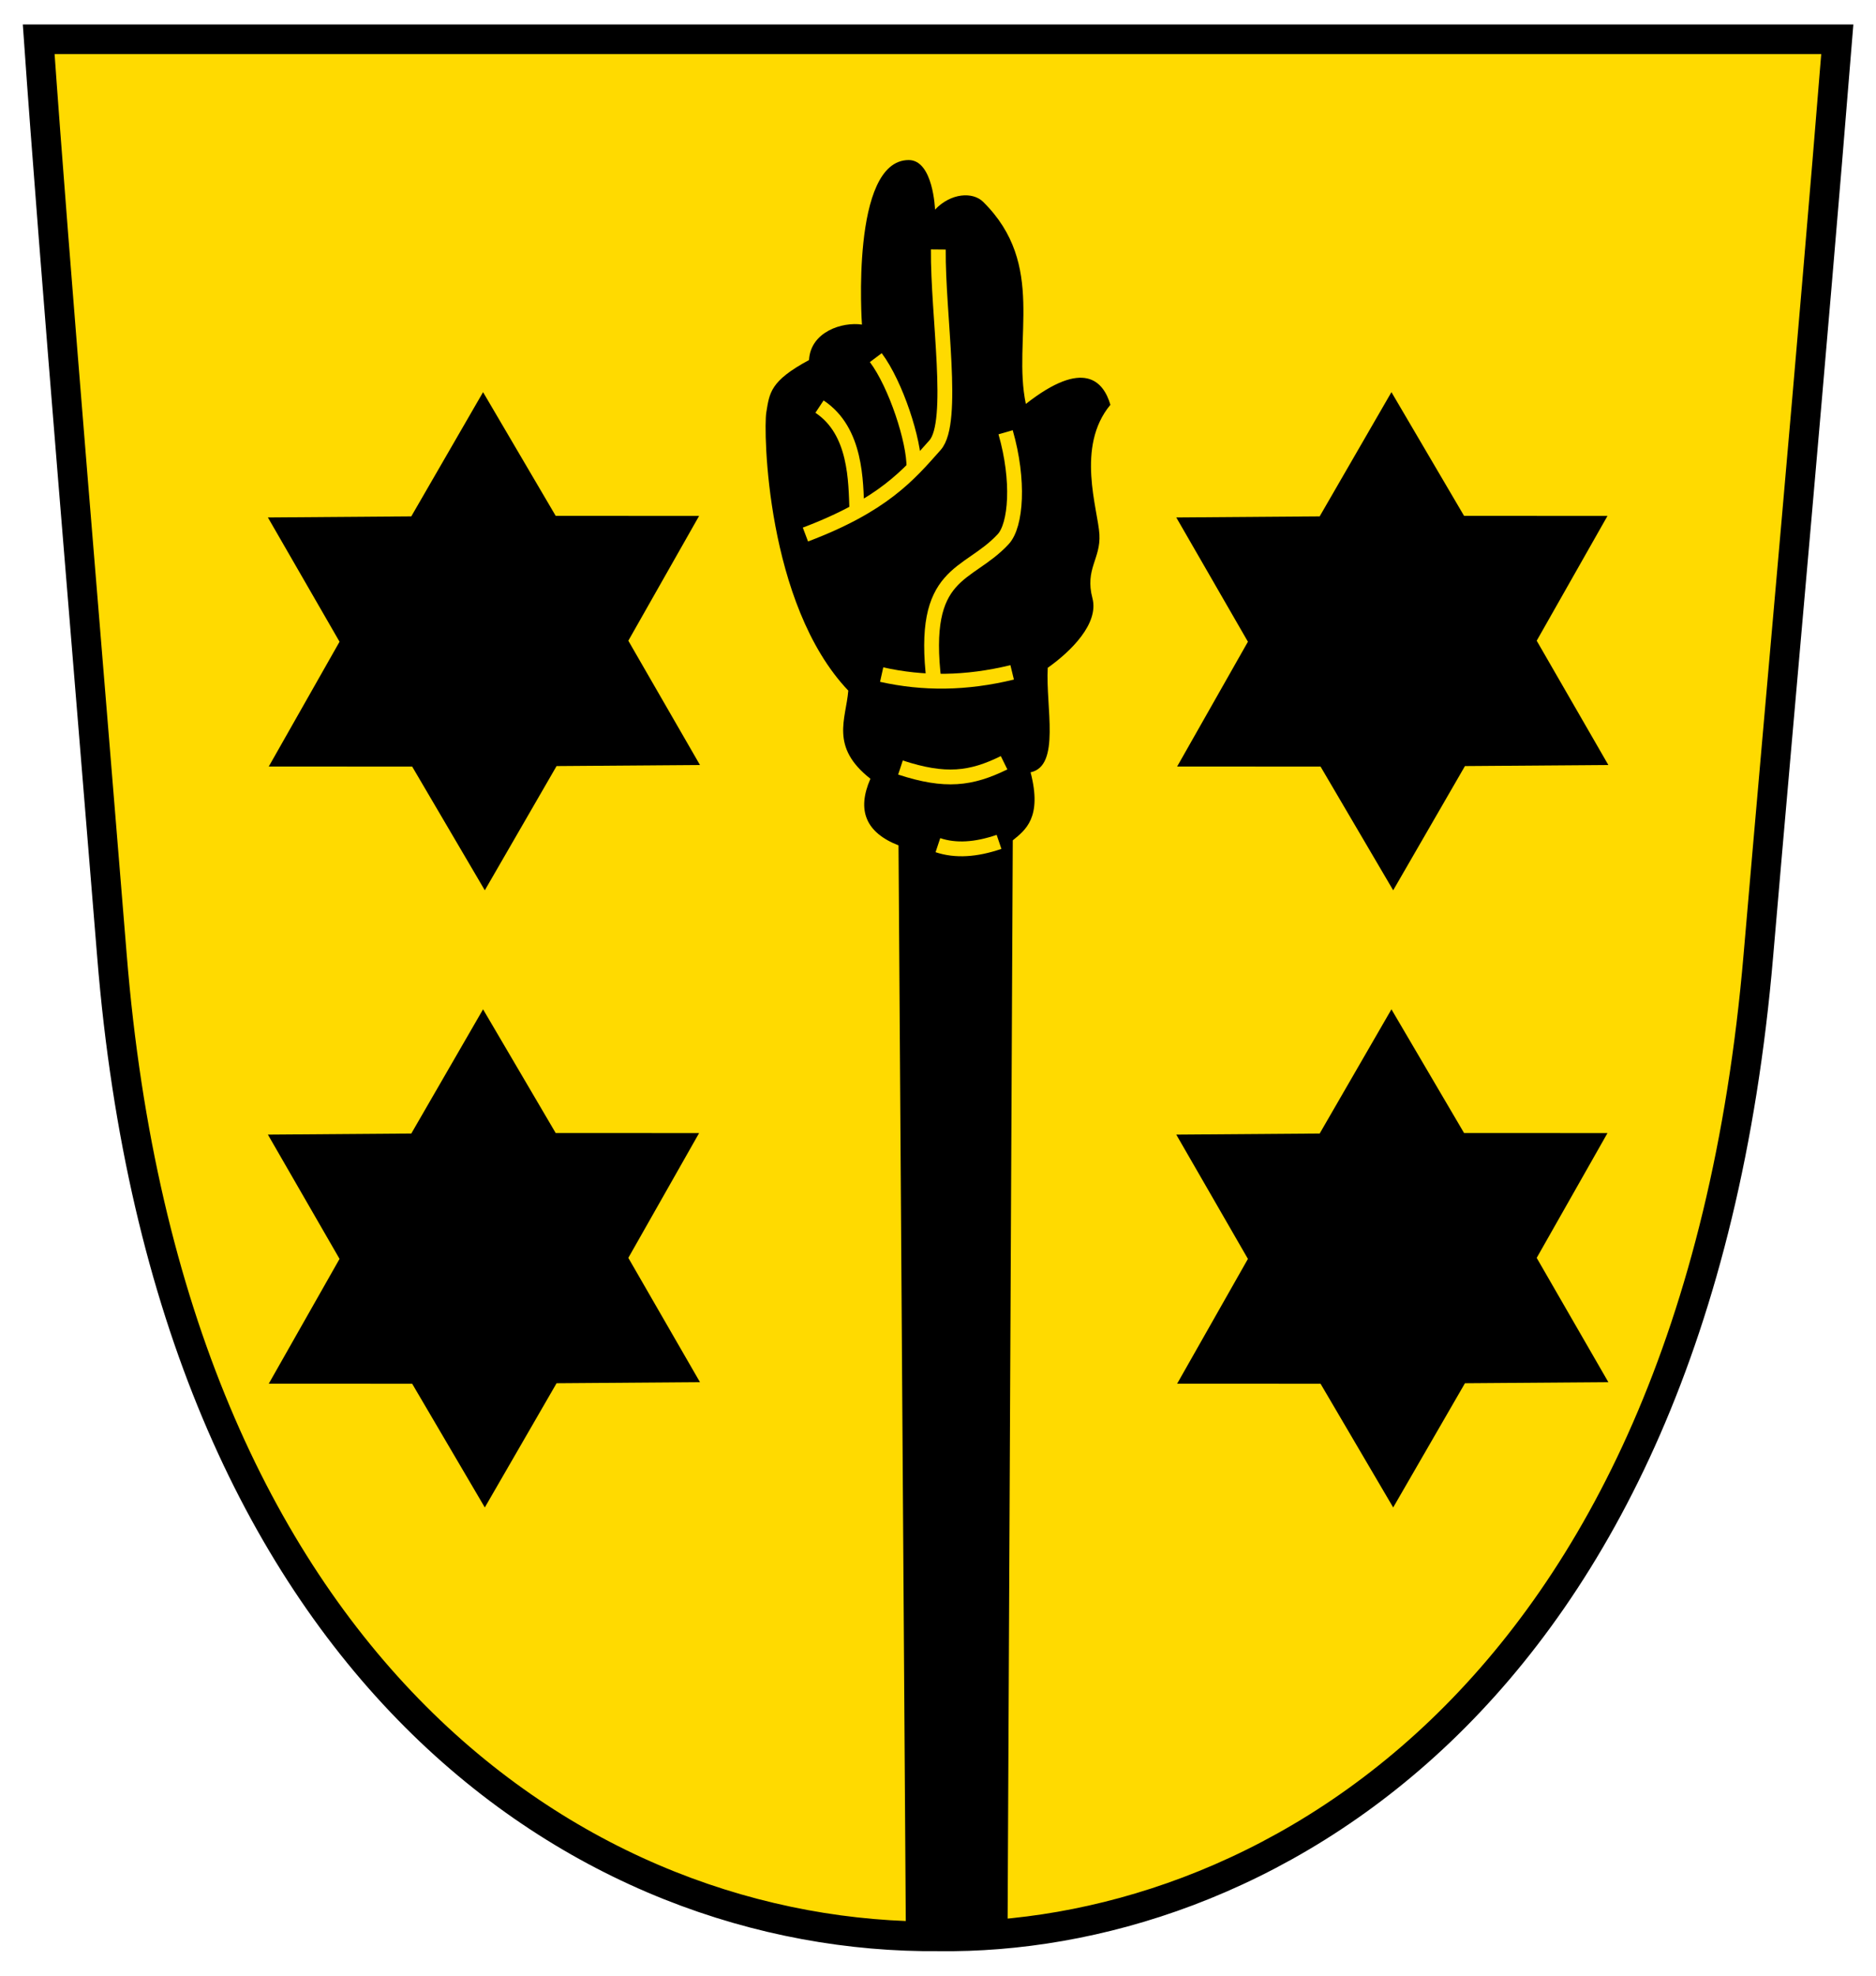 <?xml version="1.0" encoding="UTF-8" standalone="no"?>
<!-- Created with Inkscape (http://www.inkscape.org/) -->
<svg
   xmlns:dc="http://purl.org/dc/elements/1.1/"
   xmlns:cc="http://creativecommons.org/ns#"
   xmlns:rdf="http://www.w3.org/1999/02/22-rdf-syntax-ns#"
   xmlns:svg="http://www.w3.org/2000/svg"
   xmlns="http://www.w3.org/2000/svg"
   xmlns:sodipodi="http://sodipodi.sourceforge.net/DTD/sodipodi-0.dtd"
   xmlns:inkscape="http://www.inkscape.org/namespaces/inkscape"
   width="190"
   height="200"
   id="svg2"
   sodipodi:version="0.32"
   inkscape:version="0.46"
   version="1.0"
   sodipodi:docname="Wappen  Remmingshausen.svg"
   inkscape:output_extension="org.inkscape.output.svg.inkscape">
  <defs
     id="defs4" />
  <sodipodi:namedview
     id="base"
     pagecolor="#ffffff"
     bordercolor="#666666"
     borderopacity="1.0"
     inkscape:pageopacity="0.0"
     inkscape:pageshadow="2"
     inkscape:zoom="0.98994949"
     inkscape:cx="-13.02198"
     inkscape:cy="68.205629"
     inkscape:document-units="px"
     inkscape:current-layer="layer1"
     showgrid="false"
     inkscape:window-width="1920"
     inkscape:window-height="1150"
     inkscape:window-x="1272"
     inkscape:window-y="-8" />
  <g
     inkscape:label="Ebene 1"
     inkscape:groupmode="layer"
     id="layer1">
    <path
       sodipodi:nodetypes="ccccsc"
       id="path2391"
       d="M 3.919,3.978 L 186.081,3.978 C 183.382,37.356 180.477,68.831 178.087,96.71 C 171.551,173.339 126.383,196.421 95.102,196.017 C 59.456,196.355 17.212,169.407 11.338,96.752 C 9.103,69.108 5.47,26.19 3.919,3.978 z"
       style="fill:#ffda00;fill-opacity:1;fill-rule:evenodd;stroke:none;stroke-width:3;stroke-linecap:butt;stroke-linejoin:miter;stroke-miterlimit:4;stroke-dasharray:none;stroke-opacity:1" />
    <g
       id="g1372"
       transform="matrix(0.223,0,0,0.223,-117.909,-5.547)">
      <g
         style="fill-rule:evenodd"
         id="g2190"
         transform="matrix(3.249,0,0,3.195,-708.508,-52.195)">
        <g
           id="Layer_x0020_1"
           transform="translate(-57.864,0)">
        </g>
      </g>
    </g>
    <path
       transform="matrix(0.815,7.2093799e-2,-7.2093799e-2,0.815,20.128,23.297)"
       style="fill:#000000;fill-opacity:1;fill-rule:nonzero;stroke:none;stroke-width:1.5;stroke-linecap:round;stroke-linejoin:miter;stroke-miterlimit:4;stroke-opacity:0.654"
       d="M 49.965,62.149 L 42.471,78.241 L 32.166,63.786 L 14.483,65.342 L 21.849,49.191 L 11.66,34.655 L 29.33,32.958 L 36.825,16.866 L 47.129,31.321 L 64.812,29.765 L 57.446,45.916 L 67.635,60.452 L 49.965,62.149 z"
       id="path3171" />
    <path
       transform="matrix(0.815,7.2093799e-2,-7.2093799e-2,0.815,20.128,85.773)"
       style="fill:#000000;fill-opacity:1;fill-rule:nonzero;stroke:none;stroke-width:1.5;stroke-linecap:round;stroke-linejoin:miter;stroke-miterlimit:4;stroke-opacity:0.654"
       d="M 49.965,62.149 L 42.471,78.241 L 32.166,63.786 L 14.483,65.342 L 21.849,49.191 L 11.66,34.655 L 29.33,32.958 L 36.825,16.866 L 47.129,31.321 L 64.812,29.765 L 57.446,45.916 L 67.635,60.452 L 49.965,62.149 z"
       id="path3173" />
    <path
       transform="matrix(0.815,7.2093799e-2,-7.2093799e-2,0.815,112.128,85.773)"
       style="fill:#000000;fill-opacity:1;fill-rule:nonzero;stroke:none;stroke-width:1.5;stroke-linecap:round;stroke-linejoin:miter;stroke-miterlimit:4;stroke-opacity:0.654"
       d="M 49.965,62.149 L 42.471,78.241 L 32.166,63.786 L 14.483,65.342 L 21.849,49.191 L 11.66,34.655 L 29.33,32.958 L 36.825,16.866 L 47.129,31.321 L 64.812,29.765 L 57.446,45.916 L 67.635,60.452 L 49.965,62.149 z"
       id="path3175" />
    <path
       transform="matrix(0.815,7.2093799e-2,-7.2093799e-2,0.815,112.128,23.297)"
       style="fill:#000000;fill-opacity:1;fill-rule:nonzero;stroke:none;stroke-width:1.5;stroke-linecap:round;stroke-linejoin:miter;stroke-miterlimit:4;stroke-opacity:0.654"
       d="M 49.965,62.149 L 42.471,78.241 L 32.166,63.786 L 14.483,65.342 L 21.849,49.191 L 11.66,34.655 L 29.33,32.958 L 36.825,16.866 L 47.129,31.321 L 64.812,29.765 L 57.446,45.916 L 67.635,60.452 L 49.965,62.149 z"
       id="path3177" />
    <path
       style="fill:#000000;fill-opacity:1;fill-rule:evenodd;stroke:none;stroke-width:1px;stroke-linecap:butt;stroke-linejoin:miter;stroke-opacity:0.655"
       d="M 91.748,196.066 L 91.001,85.579 C 87.68,84.281 86.759,82.021 88.155,78.834 C 84.033,75.605 85.682,72.79 85.915,69.913 C 77.582,61.15 77.315,43.553 77.609,41.761 C 77.935,39.773 77.991,38.573 81.937,36.448 C 82.093,33.583 85.301,32.562 87.298,32.857 C 87.298,32.857 86.113,16.223 92.028,16.202 C 94.524,16.193 94.699,21.218 94.699,21.218 C 96.304,19.529 98.517,19.393 99.57,20.432 C 106.03,26.804 102.51,34.326 103.897,40.891 C 109.766,36.283 111.756,38.59 112.461,40.979 C 108.929,45.215 111.203,51.565 111.348,54.102 C 111.49,56.572 109.859,57.613 110.639,60.549 C 111.323,63.121 108.461,65.944 106.114,67.601 C 105.893,71.544 107.438,77.541 104.376,78.181 C 105.578,82.793 103.826,84.042 102.573,85.068 L 102.046,195.446 L 91.748,196.066 z"
       id="path3179"
       sodipodi:nodetypes="ccccsccscsccssccccc" />
    <path
       style="fill:none;fill-rule:evenodd;stroke:#ffda00;stroke-width:1.5;stroke-linecap:butt;stroke-linejoin:miter;stroke-miterlimit:4;stroke-dasharray:none;stroke-opacity:1"
       d="M 81.573,54.112 C 89.416,51.145 92.014,48.095 94.701,45.062 C 96.76,42.738 94.972,31.891 95.033,25.255"
       id="path3181"
       sodipodi:nodetypes="csc" />
    <path
       style="fill:none;fill-rule:evenodd;stroke:#ffda00;stroke-width:1.5;stroke-linecap:butt;stroke-linejoin:miter;stroke-miterlimit:4;stroke-dasharray:none;stroke-opacity:1"
       d="M 88.7,36.203 C 90.739,38.921 92.608,44.681 92.56,47.317"
       id="path3183"
       sodipodi:nodetypes="cc" />
    <path
       style="fill:none;fill-rule:evenodd;stroke:#ffda00;stroke-width:1.5;stroke-linecap:butt;stroke-linejoin:miter;stroke-miterlimit:4;stroke-dasharray:none;stroke-opacity:1"
       d="M 82.998,41.162 C 86.741,43.638 86.67,48.768 86.782,51.631"
       id="path3185"
       sodipodi:nodetypes="cc" />
    <path
       style="fill:none;fill-rule:evenodd;stroke:#ffda00;stroke-width:1.5;stroke-linecap:butt;stroke-linejoin:miter;stroke-miterlimit:4;stroke-dasharray:none;stroke-opacity:1"
       d="M 101.847,43.758 C 103.252,48.652 102.911,53.169 101.604,54.58 C 97.978,58.492 93.191,57.628 94.605,69.061"
       id="path3187"
       sodipodi:nodetypes="csc" />
    <path
       style="fill:none;fill-rule:evenodd;stroke:#ffda00;stroke-width:1.5;stroke-linecap:butt;stroke-linejoin:miter;stroke-miterlimit:4;stroke-dasharray:none;stroke-opacity:1"
       d="M 89.294,68.29 C 93.511,69.229 97.806,69.207 102.511,68.064"
       id="path3189"
       sodipodi:nodetypes="cc" />
    <path
       style="fill:none;fill-rule:evenodd;stroke:#ffda00;stroke-width:1.5;stroke-linecap:butt;stroke-linejoin:miter;stroke-miterlimit:4;stroke-dasharray:none;stroke-opacity:1"
       d="M 91.199,77.697 C 95.747,79.189 98.35,78.857 101.693,77.214"
       id="path3191"
       sodipodi:nodetypes="cc" />
    <path
       style="fill:none;fill-rule:evenodd;stroke:#ffda00;stroke-width:1.5;stroke-linecap:butt;stroke-linejoin:miter;stroke-miterlimit:4;stroke-dasharray:none;stroke-opacity:1"
       d="M 94.989,85.558 C 96.793,86.156 98.825,86.026 101.182,85.225"
       id="path3193"
       sodipodi:nodetypes="cc" />
    <path
       style="fill:none;fill-opacity:1;fill-rule:evenodd;stroke:#000000;stroke-width:3;stroke-linecap:butt;stroke-linejoin:miter;stroke-miterlimit:4;stroke-dasharray:none;stroke-opacity:1"
       d="M 3.919,3.978 L 186.081,3.978 C 183.382,37.356 180.477,68.831 178.087,96.71 C 171.551,173.339 126.383,196.421 95.102,196.017 C 59.456,196.355 17.212,169.407 11.338,96.752 C 9.103,69.108 5.47,26.19 3.919,3.978 z"
       id="path3167"
       sodipodi:nodetypes="ccccsc" />
  </g>
</svg>
